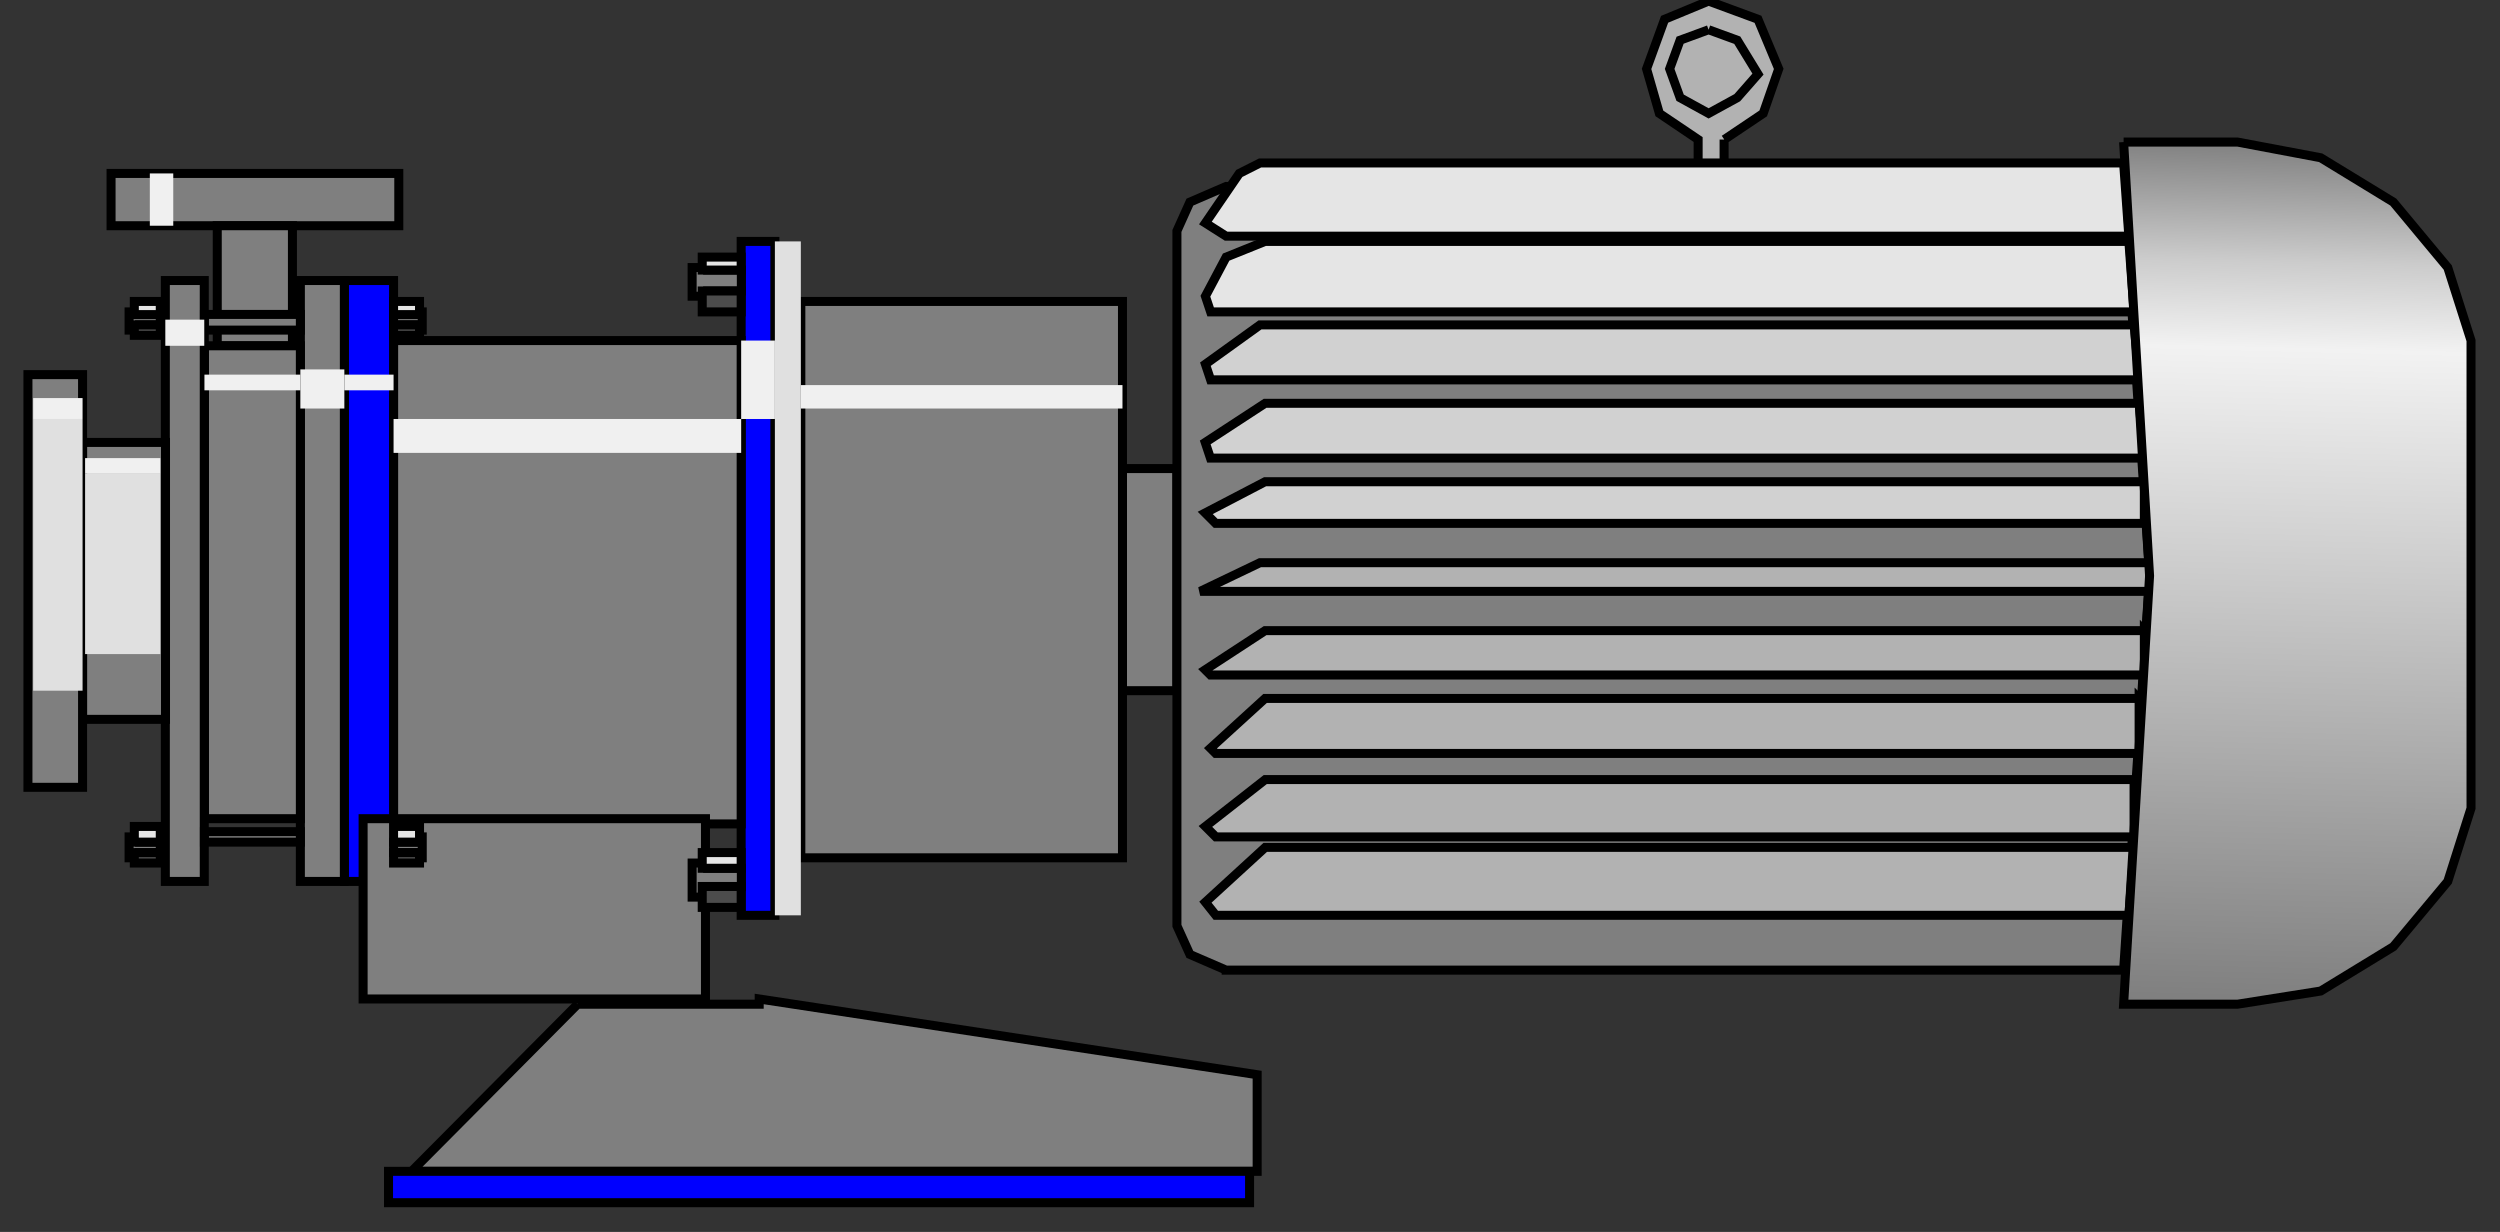 <?xml version="1.0"?>
<svg width="138.667" height="68.333" xmlns="http://www.w3.org/2000/svg" xmlns:svg="http://www.w3.org/2000/svg" enable-background="new 2.708 3.216 138.667 68.333" version="1.1" xml:space="preserve">
 <rect width="100%" height="100%" fill="#333333" stroke="none"/>
 <linearGradient id="path148_1_" x1="0.5" x2="0.51" y1="0" y2="1">
  <stop offset="0" stop-color="#7F7F7F"/>
  <stop offset="0.14" stop-color="#CCCCCC"/>
  <stop offset="0.24" stop-color="#F2F2F2"/>
  <stop offset="0.5" stop-color="#CCCCCC"/>
  <stop offset="1" stop-color="#7F7F7F"/>
 </linearGradient>
 <defs>
  <linearGradient id="svg_2" x1="0.5" x2="0.49" y1="0" y2="1">
   <stop offset="0" stop-color="#7F7F7F"/>
   <stop offset="0.14" stop-color="#CCCCCC"/>
   <stop offset="0.24" stop-color="#F2F2F2"/>
   <stop offset="0.5" stop-color="#CCCCCC"/>
   <stop offset="1" stop-color="#7F7F7F"/>
  </linearGradient>
 </defs>
 <g class="layer">
  <title>Layer 1</title>
  <g id="svg_1">
   <path d="m12.92,19.18l-0.29,0l0,-6.37l0.29,0l0,6.37z" fill="#F0F0F0" id="path4"/>
   <path d="m32.04,55.7l10.07,0l0,-0.29l27.62,4.2l0,5.36l-46.9,0l9.21,-9.27z" fill="#7f7f7f" id="path6" stroke="#000000" stroke-width="0.5"/>
   <path d="m21.55,64.97l47.76,0l0,1.74l-47.76,0l0,-1.74z" fill="#0000FF" id="path8" stroke="#000000" stroke-width="0.5"/>
   <path d="m42.98,13.39l-1.87,0l0,37.38l1.87,0l0,-37.38z" fill="#0000FF" id="path10" stroke="#000000" stroke-width="0.5"/>
   <path d="m21.83,18.89l19.28,0l0,26.81l-19.28,0l0,-26.81z" fill="#7f7f7f" id="path12" stroke="#000000" stroke-width="0.5"/>
   <path d="m21.83,15.56l-2.73,0l0,33.33l2.73,0l0,-33.33z" fill="#0000FF" id="path14" stroke="#000000" stroke-width="0.5"/>
   <path d="m20.14,45.41l18.99,0l0,10l-18.99,0l0,-10z" fill="#7f7f7f" id="path16" stroke="#000000" stroke-width="0.5"/>
   <path d="m65.28,38.31l0,-12.32l-3.02,0l0,12.32l3.02,0z" fill="#7F7F7F" id="path18" stroke="#000000" stroke-width="0.5"/>
   <path d="m62.26,16.72l-17.84,0l0,30.86l17.84,0l0,-30.86z" fill="#7F7F7F" id="path20" stroke="#000000" stroke-width="0.5"/>
   <path d="m22.12,9.62l-15.96,0l0,2.9l15.96,0l0,-2.9z" fill="#7F7F7F" id="path22" stroke="#000000" stroke-width="0.5"/>
   <path d="m16.22,19.18l-4.17,0l0,-6.66l4.17,0l0,6.66z" fill="#7F7F7F" id="path24" stroke="#000000" stroke-width="0.5"/>
   <path d="m16.66,15.56l2.44,0l0,33.33l-2.44,0l0,-33.33z" fill="#7F7F7F" id="path26" stroke="#000000" stroke-width="0.5"/>
   <path d="m16.66,19.18l-5.32,0l0,26.23l5.32,0l0,-26.23z" fill="#7F7F7F" id="path28" stroke="#000000" stroke-width="0.5"/>
   <path d="m9.17,15.56l2.16,0l0,33.33l-2.16,0l0,-33.33z" fill="#7F7F7F" id="path30" stroke="#000000" stroke-width="0.5"/>
   <path d="m4.58,24.54l4.6,0l0,15.36l-4.6,0l0,-15.36z" fill="#7F7F7F" id="path32" stroke="#000000" stroke-width="0.5"/>
   <path d="m4.58,20.78l-3.03,0l0,22.89l3.03,0l0,-22.89z" fill="#7F7F7F" id="path34" stroke="#000000" stroke-width="0.5"/>
   <path d="m7.74,47.58l-0.58,0l0,-1.16l0.58,0l0,0.29l1.15,0l0,0.58l-1.15,0l0,0.29z" fill="#7F7F7F" id="path36" stroke="#000000" stroke-width="0.5"/>
   <path d="m23.27,47.58l0.15,0l0,-1.16l-0.15,0l0,0.29l-1.44,0l0,0.58l1.44,0l0,0.29z" fill="#7F7F7F" id="path38" stroke="#000000" stroke-width="0.5"/>
   <path d="m39.25,49.76l-0.86,0l0,-1.89l0.86,0l0,0.29l1.87,0l0,1.02l-1.87,0l0,0.58z" fill="#7F7F7F" id="path40" stroke="#000000" stroke-width="0.5"/>
   <path d="m39.25,16.43l-0.86,0l0,-1.59l0.86,0l0,0.14l1.87,0l0,1.16l-1.87,0l0,0.29z" fill="#7F7F7F" id="path42" stroke="#000000" stroke-width="0.5"/>
   <path d="m23.27,18.31l0.15,0l0,-1.01l-0.15,0l0,0.14l-1.44,0l0,0.58l1.44,0l0,0.29z" fill="#7F7F7F" id="path44" stroke="#000000" stroke-width="0.5"/>
   <path d="m7.74,18.31l-0.58,0l0,-1.01l0.58,0l0,0.14l1.15,0l0,0.58l-1.15,0l0,0.29z" fill="#7F7F7F" id="path46" stroke="#000000" stroke-width="0.5"/>
   <path d="m68.01,53.81l-2.01,-0.87l-0.72,-1.59l0,-38.54l0.72,-1.6l2.01,-0.87l49.78,0l1.44,21.59l-1.44,21.88l-49.78,0z" fill="#7F7F7F" id="path48" stroke="#000000" stroke-width="0.5"/>
   <path d="m7.45,47.29l1.44,0l0,0.58l-1.44,0l0,-0.58z" fill="#4C4C4C" id="path50" stroke="#000000" stroke-width="0.5"/>
   <path d="m23.27,47.29l-1.44,0l0,0.58l1.44,0l0,-0.58z" fill="#4C4C4C" id="path52" stroke="#000000" stroke-width="0.5"/>
   <path d="m38.95,49.17l2.16,0l0,1.16l-2.16,0l0,-1.16z" fill="#4C4C4C" id="path54" stroke="#000000" stroke-width="0.5"/>
   <path d="m38.95,16.14l2.16,0l0,1.16l-2.16,0l0,-1.16z" fill="#4C4C4C" id="path56" stroke="#000000" stroke-width="0.5"/>
   <path d="m23.27,18.02l-1.44,0l0,0.58l1.44,0l0,-0.58z" fill="#4C4C4C" id="path58" stroke="#000000" stroke-width="0.5"/>
   <path d="m7.45,18.02l1.44,0l0,0.58l-1.44,0l0,-0.58z" fill="#4C4C4C" id="path60" stroke="#000000" stroke-width="0.5"/>
   <path d="m16.66,46.13l-5.32,0l0,0.58l5.32,0l0,-0.58z" fill="#7F7F7F" id="path62" stroke="#000000" stroke-width="0.5"/>
   <path d="m16.66,17.44l-5.32,0l0,0.87l5.32,0l0,-0.87z" fill="#7F7F7F" id="path64" stroke="#000000" stroke-width="0.5"/>
   <path d="m7.45,45.84l1.44,0l0,0.87l-1.44,0l0,-0.87z" fill="#E5E5E5" id="path66" stroke="#000000" stroke-width="0.5"/>
   <path d="m23.27,45.84l-1.44,0l0,0.87l1.44,0l0,-0.87z" fill="#E5E5E5" id="path68" stroke="#000000" stroke-width="0.5"/>
   <path d="m38.95,47.29l2.16,0l0,0.87l-2.16,0l0,-0.87z" fill="#E5E5E5" id="path70" stroke="#000000" stroke-width="0.5"/>
   <path d="m38.95,14.26l2.16,0l0,0.72l-2.16,0l0,-0.72z" fill="#E5E5E5" id="path72" stroke="#000000" stroke-width="0.5"/>
   <path d="m23.27,16.72l-1.44,0l0,0.73l1.44,0l0,-0.73z" fill="#E5E5E5" id="path74" stroke="#000000" stroke-width="0.5"/>
   <path d="m7.45,16.72l1.44,0l0,0.73l-1.44,0l0,-0.73z" fill="#E5E5E5" id="path76" stroke="#000000" stroke-width="0.5"/>
   <path d="m42.98,13.39l1.44,0l0,37.38l-1.44,0l0,-37.38z" fill="#E0E0E0" id="path78"/>
   <path d="m4.72,36.28l4.17,0l0,-10l-4.17,0l0,10z" fill="#E0E0E0" id="path80"/>
   <path d="m4.58,38.31l-2.74,0l0,-15.07l2.74,0l0,15.07z" fill="#E0E0E0" id="path82"/>
   <path d="m62.26,21.36l-17.84,0l0,1.3l17.84,0l0,-1.3z" fill="#F0F0F0" id="path84"/>
   <path d="m42.98,18.89l-1.87,0l0,4.35l1.87,0l0,-4.35z" fill="#F0F0F0" id="path86"/>
   <path d="m21.83,23.24l19.28,0l0,1.88l-19.28,0l0,-1.88z" fill="#F0F0F0" id="path88"/>
   <path d="m21.83,20.78l-2.73,0l0,0.87l2.73,0l0,-0.87z" fill="#F0F0F0" id="path90"/>
   <path d="m16.66,20.49l2.44,0l0,2.17l-2.44,0l0,-2.17z" fill="#F0F0F0" id="path92"/>
   <path d="m16.66,20.78l-5.32,0l0,0.87l5.32,0l0,-0.87z" fill="#F0F0F0" id="path94"/>
   <path d="m9.61,9.62l-1.3,0l0,2.9l1.3,0l0,-2.9z" fill="#F0F0F0" id="path96"/>
   <path d="m9.17,17.73l2.16,0l0,1.45l-2.16,0l0,-1.45z" fill="#F0F0F0" id="path98"/>
   <path d="m4.58,22.08l-2.74,0l0,1.16l2.74,0l0,-1.16z" fill="#F0F0F0" id="path100"/>
   <path d="m4.72,25.41l4.17,0l0,0.87l-4.17,0l0,-0.87z" fill="#F0F0F0" id="path102"/>
   <path d="m95.63,7.74l0,4.78l-1.44,0l0,-2.32l0,-2.46l-2.15,-1.45l-0.71,-2.47l1,-2.75l2.44,-1.01l2.74,1.01l1.15,2.75l-0.86,2.47l-2.16,1.45zm-0.86,-6.09l1.59,0.58l1.15,1.88l-1.15,1.31l-1.59,0.87l-1.58,-0.87l-0.58,-1.6l0.58,-1.59l1.58,-0.58z" fill="#B2B2B2" id="path104"/>
   <path d="m95.63,7.74l0,4.78l-1.44,0l0,-2.32l0,-2.46l-2.15,-1.45l-0.71,-2.47l1,-2.75l2.44,-1.01l2.74,1.01l1.15,2.75l-0.86,2.47l-2.16,1.45" fill="none" id="path106" stroke="#000000" stroke-width="0.5"/>
   <path d="m94.77,1.65l1.59,0.58l1.15,1.88l-1.15,1.31l-1.59,0.87l-1.58,-0.87l-0.58,-1.6l0.58,-1.59l1.58,-0.58" fill="none" id="path108" stroke="#000000" stroke-width="0.5"/>
   <path d="m117.79,9.04l0.29,4.06l-50.07,0l-1.15,-0.73l1.88,-2.75l1.15,-0.58l47.9,0z" fill="#E5E5E5" id="path110" stroke="#000000" stroke-width="0.5"/>
   <path d="m118.08,13.39l0.29,3.91l-51.22,0l-0.29,-0.87l1.15,-2.17l2.16,-0.87l47.9,0z" fill="#E5E5E5" id="path112" stroke="#000000" stroke-width="0.5"/>
   <path d="m118.37,18.02l0.29,3.05l-51.51,0l-0.29,-0.87l3.03,-2.18l48.48,0z" fill="#D1D1D1" id="path114" stroke="#000000" stroke-width="0.5"/>
   <path d="m118.65,22.37l0.29,3.04l-51.8,0l-0.29,-0.87l3.32,-2.17l48.48,0z" fill="#D1D1D1" id="path116" stroke="#000000" stroke-width="0.5"/>
   <path d="m118.94,26.72l0,2.31l-51.51,0l-0.58,-0.58l3.32,-1.73l48.77,0z" fill="#D1D1D1" id="path118" stroke="#000000" stroke-width="0.5"/>
   <path d="m119.23,32.8l0,-0.87l0,-0.72l-49.34,0l-3.32,1.59l0.86,0l51.8,0z" fill="#B2B2B2" id="path120" stroke="#000000" stroke-width="0.5"/>
   <path d="m118.94,34.98l0,2.46l-51.8,0l-0.29,-0.29l3.32,-2.17l48.77,0z" fill="#B2B2B2" id="path122" stroke="#000000" stroke-width="0.5"/>
   <path d="m118.65,38.74l0,3.05l-51.22,0l-0.29,-0.29l3.03,-2.76l48.48,0z" fill="#B2B2B2" id="path124" stroke="#000000" stroke-width="0.5"/>
   <path d="m118.37,43.23l0,3.19l-50.93,0l-0.58,-0.58l3.32,-2.6l48.19,0l0,-0.01z" fill="#B2B2B2" id="path126" stroke="#000000" stroke-width="0.5"/>
   <path d="m118.37,47l-0.29,3.77l-50.64,0l-0.58,-0.73l3.32,-3.04l48.19,0z" fill="#B2B2B2" id="path128" stroke="#000000" stroke-width="0.5"/>
   <path d="m117.79,7.88l6.32,0l4.61,0.87l4.03,2.46l3.02,3.63l1.29,4.05l0,13.04l0,12.9l-1.29,4.06l-3.02,3.62l-4.03,2.46l-4.61,0.73l-6.32,0l1.44,-23.76l-1.44,-24.06" fill="url(#svg_2)" id="path148" stroke="#000000" stroke-width="0.5"/>
  </g>
 </g>
</svg>